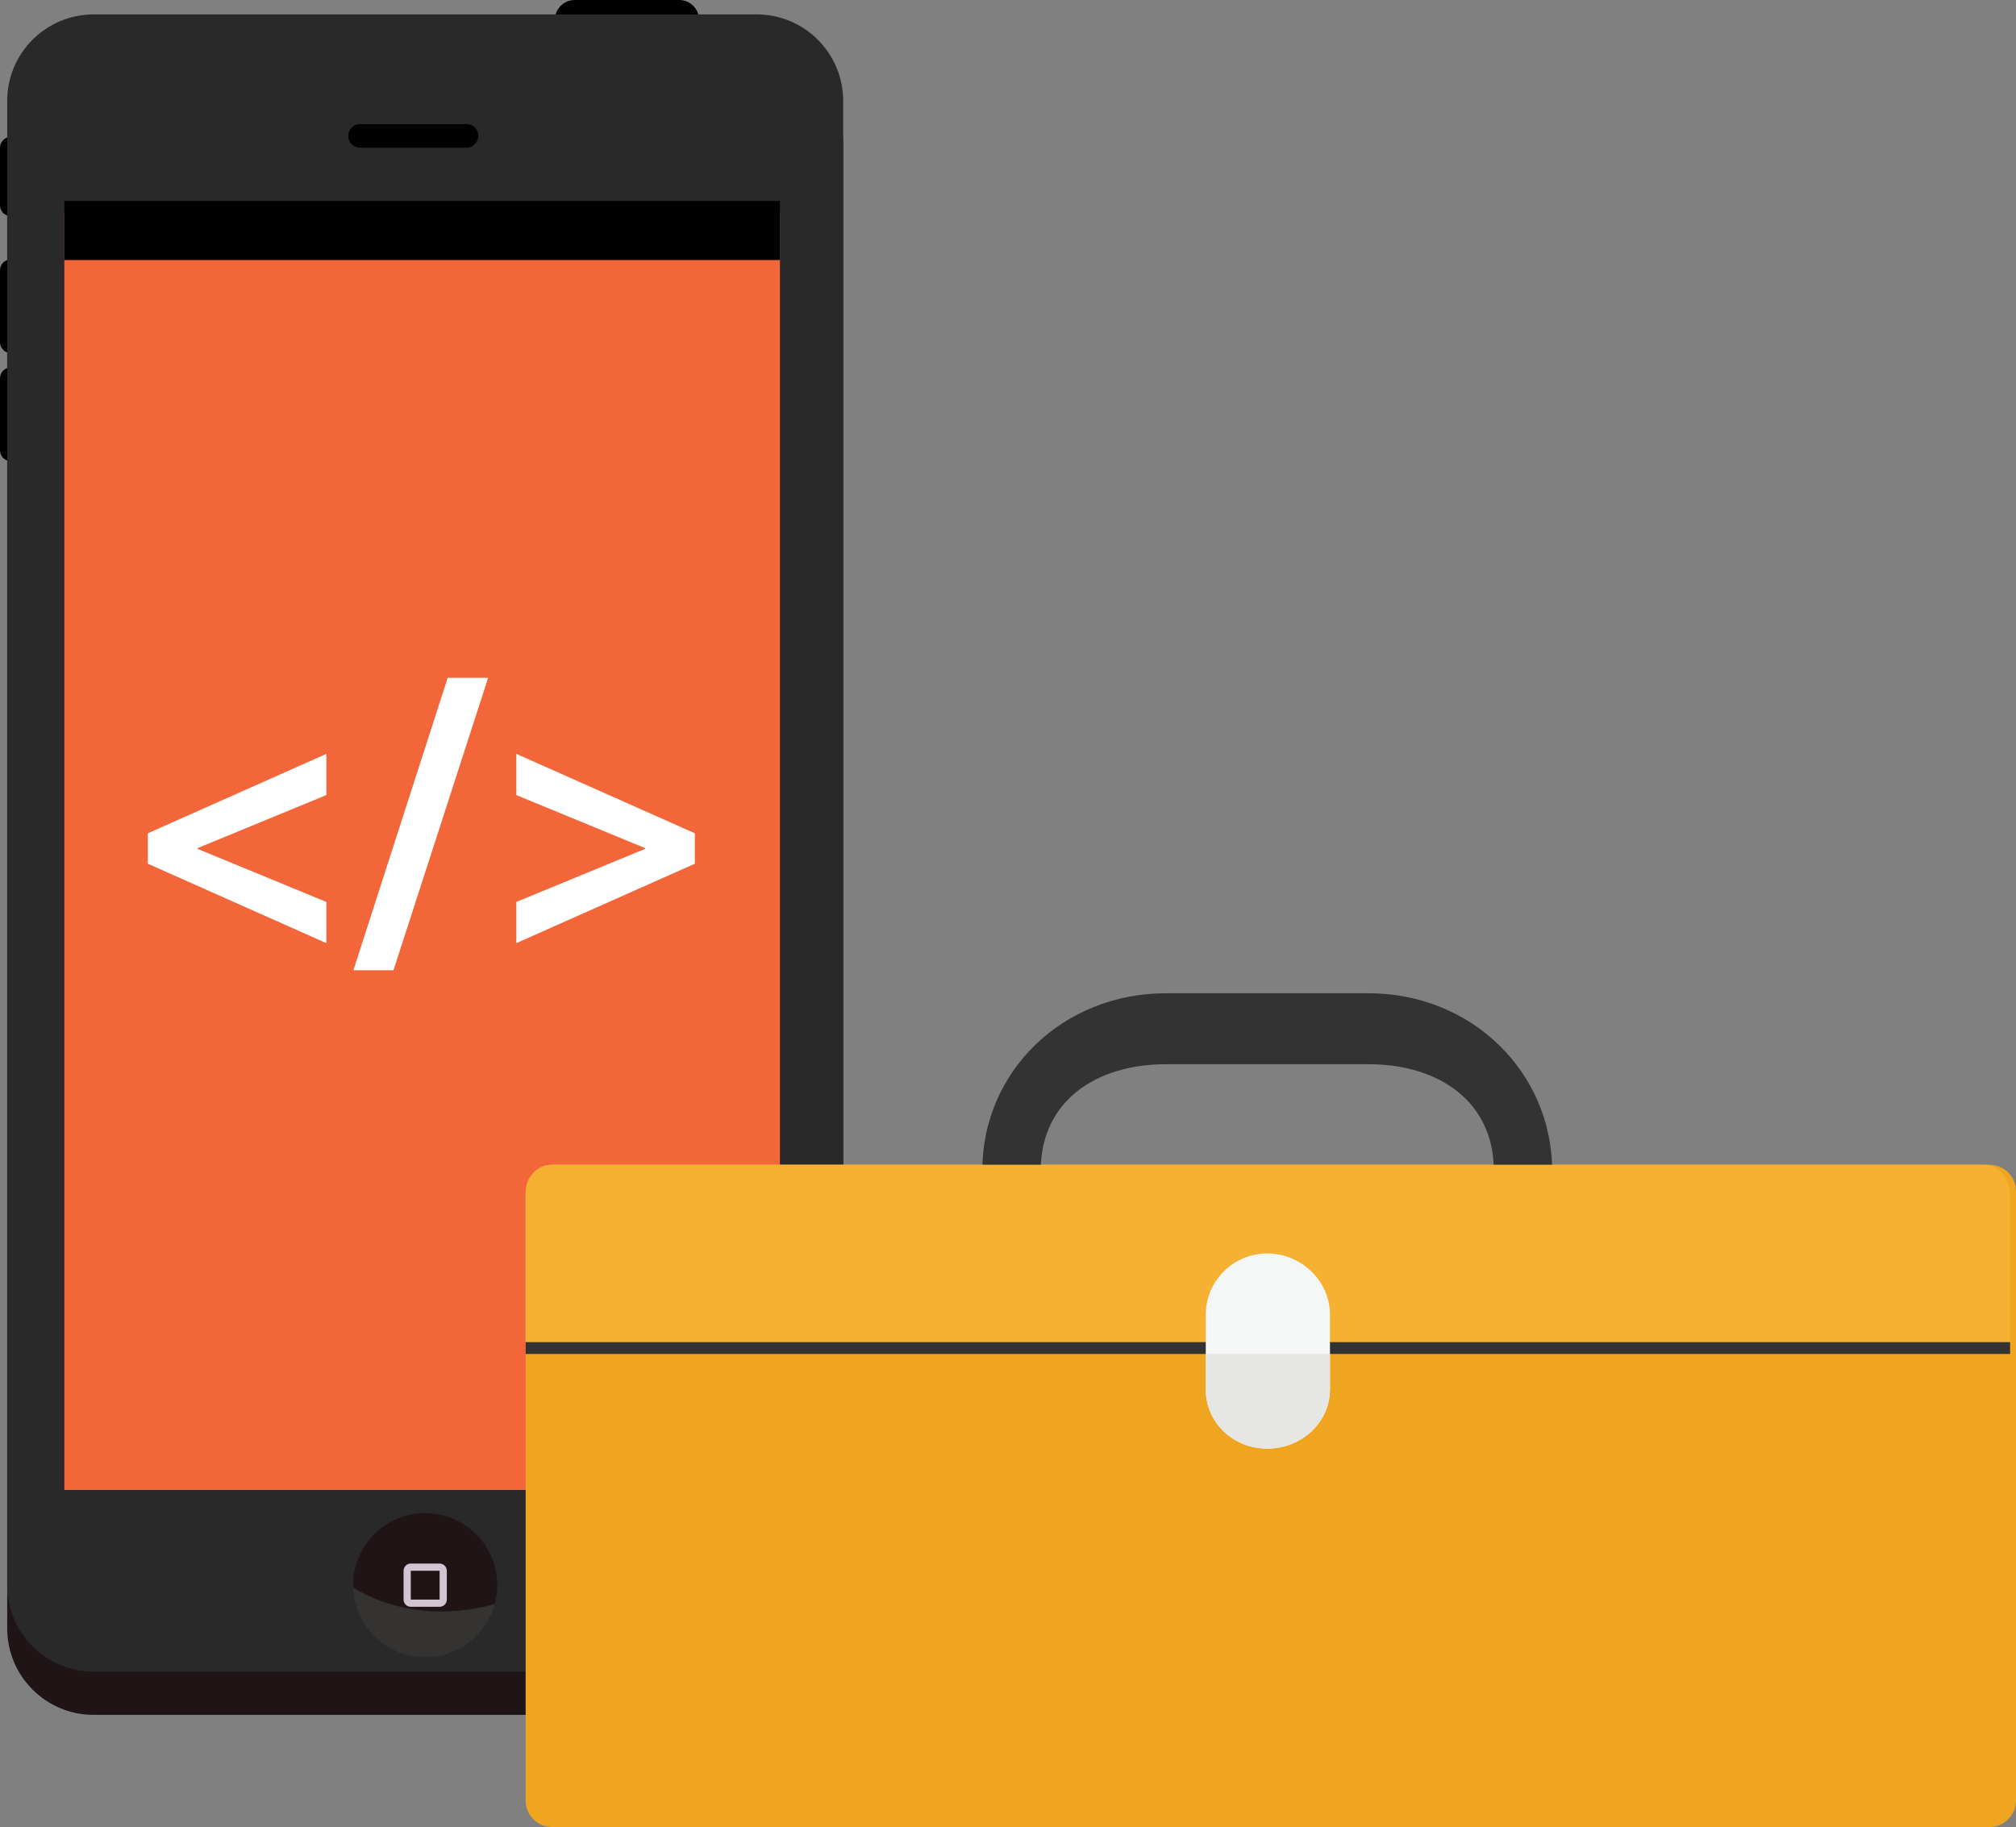 <?xml version="1.0" encoding="utf-8"?>
<!-- Generator: Adobe Illustrator 16.0.0, SVG Export Plug-In . SVG Version: 6.00 Build 0)  -->
<!DOCTYPE svg PUBLIC "-//W3C//DTD SVG 1.1//EN" "http://www.w3.org/Graphics/SVG/1.1/DTD/svg11.dtd">
<svg version="1.1" id="Layer_1" xmlns="http://www.w3.org/2000/svg" xmlns:xlink="http://www.w3.org/1999/xlink" x="0px" y="0px"
	 width="340.877px" height="308.976px" viewBox="0 0 340.877 308.976" enable-background="new 0 0 340.877 308.976"
	 xml:space="preserve">
<rect x="0" y="0" width="340.877" height="308.976" fill="#808080" stroke="none"/>
<g>
	<g>
		<g>
			<path fill="#010101" d="M118.198,3.96c0,1.851-1.5,3.35-3.352,3.35H97.179c-1.851,0-3.351-1.5-3.351-3.35V3.35
				c0-1.849,1.5-3.35,3.351-3.35h17.667c1.852,0,3.352,1.501,3.352,3.35V3.96z"/>
			<path fill="#010101" d="M3.656,34.727c0,1.01-0.817,1.828-1.827,1.828l0,0C0.819,36.555,0,35.737,0,34.727v-9.749
				c0-1.007,0.819-1.827,1.829-1.827l0,0c1.01,0,1.827,0.82,1.827,1.827V34.727z"/>
			<path fill="#010101" d="M3.656,57.878c0,1.011-0.817,1.829-1.827,1.829l0,0C0.819,59.707,0,58.889,0,57.878V45.694
				c0-1.009,0.819-1.828,1.829-1.828l0,0c1.01,0,1.827,0.819,1.827,1.828V57.878z"/>
			<path fill="#010101" d="M3.656,76.158c0,1.009-0.817,1.828-1.827,1.828l0,0C0.819,77.986,0,77.167,0,76.158V63.972
				c0-1.008,0.819-1.828,1.829-1.828l0,0c1.01,0,1.827,0.82,1.827,1.828V76.158z"/>
			<path fill="#1F1516" d="M142.568,275.386c0,8.078-6.546,14.623-14.622,14.623H15.841c-8.075,0-14.623-6.545-14.623-14.623V24.369
				c0-8.075,6.548-14.621,14.623-14.621h112.105c8.076,0,14.622,6.546,14.622,14.621V275.386z"/>
			<path fill="#282928" d="M142.568,268.076c0,8.075-6.546,14.621-14.622,14.621H15.841c-8.075,0-14.623-6.546-14.623-14.621V17.058
				c0-8.075,6.548-14.622,14.623-14.622h112.105c8.076,0,14.622,6.547,14.622,14.622V268.076z"/>
			<g>
				<path fill="#343332" d="M59.729,268.498c0.226,6.532,5.578,11.764,12.165,11.764c5.622,0,10.342-3.814,11.747-8.991
					C75.639,273.462,67.078,272.9,59.729,268.498z"/>
				<path fill="#1F1516" d="M71.894,255.89c-6.73,0-12.186,5.457-12.186,12.186c0,0.143,0.017,0.281,0.021,0.422
					c7.349,4.402,15.91,4.965,23.912,2.772c0.277-1.019,0.438-2.087,0.438-3.194C84.079,261.347,78.624,255.89,71.894,255.89z"/>
				<path fill="#D0C5D0" d="M74.331,265.638v4.875h-4.874v-4.875H74.331 M74.331,264.419h-4.874c-0.673,0-1.218,0.545-1.218,1.219
					v4.875c0,0.673,0.545,1.217,1.218,1.217h4.874c0.672,0,1.218-0.544,1.218-1.217v-4.875
					C75.549,264.964,75.003,264.419,74.331,264.419L74.331,264.419z"/>
			</g>
			<path fill="#010101" d="M80.877,22.976c0,1.104-0.896,2-2,2h-18c-1.104,0-2-0.896-2-2l0,0c0-1.104,0.896-2,2-2h18
				C79.982,20.976,80.877,21.872,80.877,22.976L80.877,22.976z"/>
		</g>
		<rect x="10.877" y="35.976" fill="#F2663A" width="121" height="216"/>
		<rect x="10.877" y="33.976" fill="#010101" width="121" height="10"/>
		<g>
			<path fill="#FFFFFF" d="M24.996,140.921l30.191-13.433v6.966l-21.78,8.977v0.125l21.78,8.976v6.967l-30.191-13.431V140.921z"/>
			<path fill="#FFFFFF" d="M75.698,114.623h6.841L66.533,164.08h-6.777L75.698,114.623z"/>
			<path fill="#FFFFFF" d="M87.301,152.532l21.778-8.976v-0.125l-21.778-8.977v-6.966l30.189,13.433v5.146l-30.189,13.431V152.532z"
				/>
		</g>
	</g>
	<g>
		<path fill="#EFA520" d="M340.877,304.486c0,2.479-2.011,4.49-4.49,4.49H93.368c-2.48,0-4.49-2.011-4.49-4.49v-103.02
			c0-2.479,2.01-4.49,4.49-4.49h243.02c2.479,0,4.49,2.011,4.49,4.49V304.486z"/>
		<g>
			<path fill="#333333" d="M171.03,202.976c-0.01,0-0.02,0-0.029,0c-2.752,0-4.909-2.236-4.909-5.02
				c0-16.797,13.635-29.98,31.042-29.98h34.278c17.406,0,31.042,13.32,31.042,30.117c0,2.729-2.212,5.02-4.939,5.02
				s-4.939-2.486-4.939-5.214c0-11.444-9.099-17.923-21.163-17.923h-34.278c-11.88,0-20.884,6.256-21.157,17.439
				c0.002,0.03,0.003,0.219,0.003,0.249c0.005,0.159,0.002,0.261-0.009,0.417C175.927,201.188,173.431,202.976,171.03,202.976z"/>
		</g>
		<g>
			<path fill="#F6B133" d="M335.515,196.976H93.181c-2.48,0-4.304,2.476-4.304,4.956v25.044h251v-25.044
				C339.877,199.452,337.995,196.976,335.515,196.976z"/>
			<rect x="88.877" y="226.976" fill="#333333" width="251" height="2"/>
		</g>
		<path fill="#F5F6F6" d="M214.31,211.976h-0.073c-5.684,0-10.359,4.646-10.359,10.33v6.322v6.324
			c0,5.684,4.676,10.023,10.359,10.023h0.073c5.684,0,10.567-4.34,10.567-10.023v-6.324v-6.322
			C224.877,216.623,219.994,211.976,214.31,211.976z"/>
		<path fill="#E6E6E5" d="M203.877,228.976v5.977c0,5.684,4.676,10.023,10.359,10.023h0.073c5.684,0,10.567-4.34,10.567-10.023
			v-5.977H203.877z"/>
	</g>
</g>
</svg>

